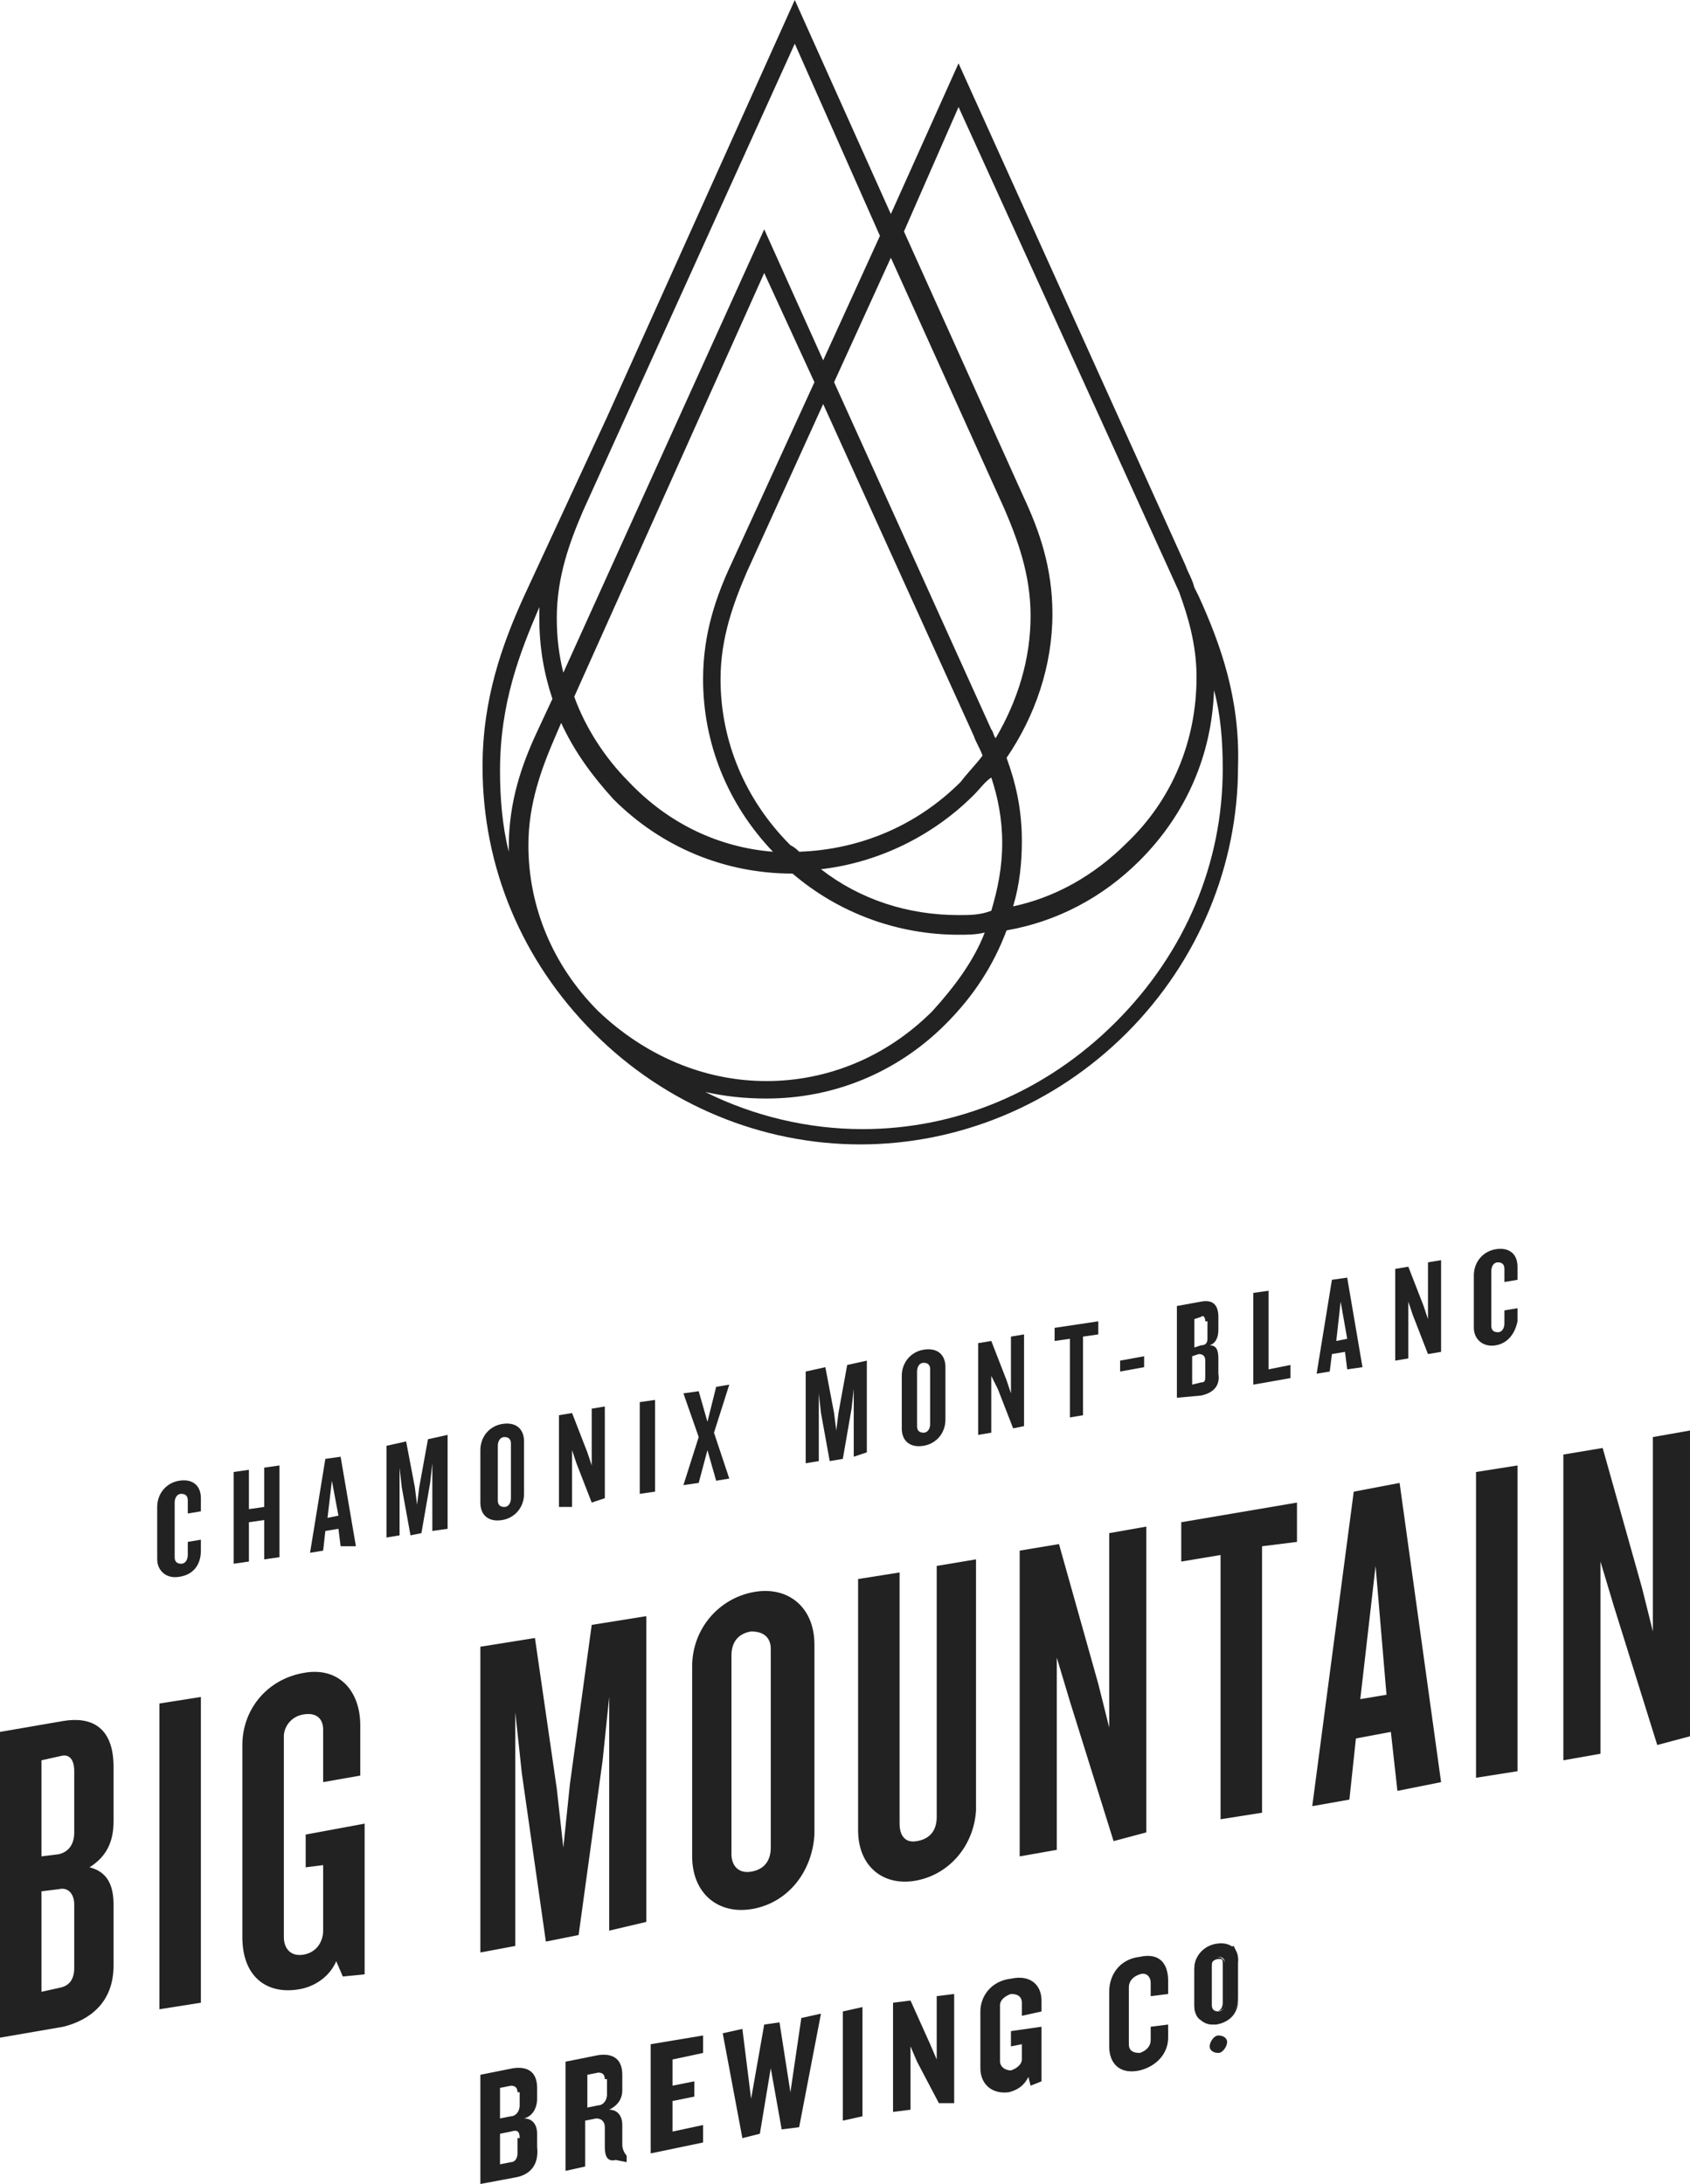 <?xml version="1.0" encoding="utf-8"?>
<!-- Generator: Adobe Illustrator 19.0.0, SVG Export Plug-In . SVG Version: 6.00 Build 0)  -->
<svg version="1.1" id="Layer_1" xmlns="http://www.w3.org/2000/svg" xmlns:xlink="http://www.w3.org/1999/xlink" x="0px" y="0px"
	 viewBox="0 0 77.4 100" style="enable-background:new 0 0 77.4 100;" xml:space="preserve">
<style type="text/css">
	.st0{fill:#222222;}
</style>
<g id="XMLID_14_">
	<path id="XMLID_151_" class="st0" d="M54.9,27.3l-0.2-0.4c-0.1-0.4-0.3-0.7-0.4-1l-10.4-23l-3.1,6.9L36.4,0l-8.6,19.1l0,0L24,27.3
		c-1,2.2-1.9,4.7-1.9,7.8c0,4.6,1.8,8.9,5.1,12.2c3.3,3.3,7.7,5.1,12.2,5.1s8.9-1.8,12.2-5.1c3.3-3.3,5.1-7.7,5.1-12.2
		C56.8,32,55.9,29.5,54.9,27.3z M43.9,4.9l6.6,14.5l0,0l3.5,7.7c0.4,1.1,0.8,2.4,0.8,3.9c0,2.9-1.1,5.6-3.2,7.6
		c-1.5,1.5-3.3,2.5-5.2,2.9c0.3-1,0.4-2,0.4-3c0-1.5-0.3-2.7-0.7-3.8c1.3-1.9,2.1-4.2,2.1-6.6c0-2.1-0.6-3.8-1.3-5.3l-5.5-12.2
		L43.9,4.9z M27.4,46.3c-2.1-2.1-3.2-4.8-3.2-7.6c0-1.9,0.6-3.5,1.2-4.9l0.3-0.7c0.6,1.3,1.4,2.4,2.4,3.5c2.2,2.2,5.1,3.4,8.2,3.4
		c2.1,1.8,4.8,2.8,7.6,2.8c0.4,0,0.8,0,1.2-0.1c-0.5,1.3-1.4,2.5-2.4,3.6c-2.1,2.1-4.8,3.2-7.6,3.2C32.2,49.5,29.5,48.3,27.4,46.3z
		 M45.4,33.4l-7.2-15.9l2.6-5.7L46,23.3h0c0.6,1.4,1.2,3,1.2,4.9c0,2-0.6,3.9-1.6,5.6C45.5,33.7,45.5,33.5,45.4,33.4z M44.6,33.7
		c0.1,0.3,0.3,0.6,0.4,0.9c-0.3,0.4-0.7,0.8-1,1.2c-2,2-4.6,3.1-7.4,3.2c-0.1-0.1-0.2-0.2-0.4-0.3c-2.1-2.1-3.2-4.8-3.2-7.6
		c0-1.9,0.6-3.5,1.2-4.9l3.5-7.7L44.6,33.7z M33.5,25.8c-0.7,1.5-1.3,3.2-1.3,5.3c0,2.9,1.1,5.7,3.2,7.9c-2.5-0.2-4.8-1.3-6.6-3.2
		c-1.1-1.1-2-2.5-2.5-3.9L35,12.5l2.3,5L33.5,25.8z M43.9,41.9c-2.3,0-4.5-0.7-6.3-2.1c2.6-0.3,5.1-1.5,7-3.4
		c0.3-0.3,0.5-0.6,0.8-0.8c0.3,0.9,0.5,1.9,0.5,3c0,1.1-0.2,2.1-0.5,3.1C44.9,41.9,44.4,41.9,43.9,41.9z M40.3,10.8l-2.6,5.7l-2.7-6
		l-9.2,20.3c-0.2-0.8-0.3-1.6-0.3-2.5c0-1.9,0.6-3.5,1.2-4.9L36.4,2L40.3,10.8z M24.7,27.8c0,0.2,0,0.3,0,0.5c0,1.3,0.2,2.5,0.6,3.7
		l-0.7,1.5c-0.7,1.5-1.3,3.2-1.3,5.3c0,0.1,0,0.2,0,0.2c-0.3-1.2-0.4-2.5-0.4-3.7C22.9,32.2,23.8,29.9,24.7,27.8z M51.1,46.8
		c-3.2,3.2-7.3,4.9-11.6,4.9c-2.5,0-5-0.6-7.2-1.7c0.9,0.2,1.8,0.3,2.8,0.3c3.1,0,6-1.2,8.2-3.4c1.3-1.3,2.2-2.7,2.8-4.3
		c2.3-0.4,4.4-1.5,6.1-3.2c2.1-2.1,3.3-4.8,3.4-7.8c0.3,1.1,0.4,2.3,0.4,3.6C56,39.5,54.3,43.6,51.1,46.8z"/>
	<g id="XMLID_17_">
		<g id="XMLID_463_">
			<path id="XMLID_504_" class="st0" d="M8.2,72.2c-0.6,0.1-1-0.3-1-0.8V69c0-0.6,0.4-1.1,1-1.2c0.6-0.1,1,0.2,1,0.8v0.6l-0.6,0.1
				v-0.6c0-0.2-0.1-0.3-0.3-0.3c-0.2,0-0.3,0.2-0.3,0.4v2.5c0,0.2,0.1,0.3,0.3,0.3c0.2,0,0.3-0.2,0.3-0.4v-0.6l0.6-0.1V71
				C9.2,71.6,8.9,72.1,8.2,72.2z"/>
			<path id="XMLID_502_" class="st0" d="M12.1,71.4v-1.8l-0.7,0.1v1.8l-0.7,0.1v-4.2l0.7-0.1v1.8l0.7-0.1v-1.8l0.7-0.1v4.2
				L12.1,71.4z"/>
			<path id="XMLID_499_" class="st0" d="M15.6,70.8L15.5,70l-0.6,0.1L14.8,71l-0.6,0.1l0.7-4.3l0.7-0.1l0.7,4.1L15.6,70.8z
				 M15.2,67.8L15,69.5l0.5-0.1L15.2,67.8z"/>
			<path id="XMLID_497_" class="st0" d="M19.8,70.1v-3.1l-0.1,0.9l-0.4,2.3l-0.5,0.1l-0.4-2.2l-0.1-0.9v3.1l-0.6,0.1v-4.2l0.9-0.2
				l0.4,2.1l0.1,0.8l0.1-0.8l0.4-2.2l0.9-0.2V70L19.8,70.1z"/>
			<path id="XMLID_494_" class="st0" d="M23,69.6c-0.6,0.1-1-0.2-1-0.8v-2.4c0-0.6,0.4-1.1,1-1.2c0.6-0.1,1,0.2,1,0.8v2.4
				C24,69,23.6,69.5,23,69.6z M23.4,66.1c0-0.2-0.1-0.3-0.3-0.3c-0.2,0-0.3,0.2-0.3,0.4v2.5c0,0.2,0.1,0.3,0.3,0.3
				c0.2,0,0.3-0.2,0.3-0.4V66.1z"/>
			<path id="XMLID_492_" class="st0" d="M27.1,68.8L26.4,67l-0.2-0.6v2.6L25.6,69v-4.2l0.6-0.1l0.7,1.8l0.2,0.6v-2.6l0.6-0.1v4.2
				L27.1,68.8z"/>
			<path id="XMLID_490_" class="st0" d="M29.3,68.4v-4.2l0.7-0.1v4.2L29.3,68.4z"/>
			<path id="XMLID_488_" class="st0" d="M32.8,67.8l-0.4-1.4L32,67.9L31.3,68l0.7-2.2l-0.7-2l0.7-0.1l0.4,1.4l0.4-1.6l0.6-0.1
				l-0.7,2.2l0.7,2.1L32.8,67.8z"/>
			<path id="XMLID_486_" class="st0" d="M39.1,66.7v-3.1l-0.1,0.9l-0.4,2.3L38,66.9l-0.4-2.2l-0.1-0.9v3.1L36.9,67v-4.2l0.9-0.2
				l0.4,2.1l0.1,0.8l0.1-0.8l0.4-2.2l0.9-0.2v4.2L39.1,66.7z"/>
			<path id="XMLID_483_" class="st0" d="M42.3,66.2c-0.6,0.1-1-0.2-1-0.8V63c0-0.6,0.4-1.1,1-1.2c0.6-0.1,1,0.2,1,0.8V65
				C43.3,65.6,42.9,66.1,42.3,66.2z M42.6,62.7c0-0.2-0.1-0.3-0.3-0.3c-0.2,0-0.3,0.2-0.3,0.4v2.5c0,0.2,0.1,0.3,0.3,0.3
				c0.2,0,0.3-0.2,0.3-0.4V62.7z"/>
			<path id="XMLID_481_" class="st0" d="M46.4,65.4l-0.7-1.8L45.4,63v2.6l-0.6,0.1v-4.2l0.6-0.1l0.7,1.8l0.2,0.6v-2.6l0.6-0.1v4.2
				L46.4,65.4z"/>
			<path id="XMLID_479_" class="st0" d="M49.6,61.2v3.6L49,64.9v-3.6l-0.7,0.1v-0.6l2-0.3v0.6L49.6,61.2z"/>
			<path id="XMLID_477_" class="st0" d="M51.3,62.8v-0.5l1.1-0.2v0.5L51.3,62.8z"/>
			<path id="XMLID_473_" class="st0" d="M55,63.9L53.9,64v-4.2l1.1-0.2c0.5-0.1,0.8,0.1,0.8,0.7v0.6c0,0.3-0.1,0.6-0.4,0.7
				c0.3,0,0.4,0.2,0.4,0.6v0.7C55.9,63.5,55.5,63.8,55,63.9z M55.2,60.5c0-0.2-0.1-0.3-0.2-0.2l-0.3,0.1v1.3l0.3-0.1
				c0.2,0,0.3-0.1,0.3-0.3V60.5z M55.2,62.3c0-0.2-0.1-0.3-0.3-0.3l-0.3,0.1v1.3l0.4-0.1c0.2,0,0.2-0.1,0.2-0.3V62.3z"/>
			<path id="XMLID_471_" class="st0" d="M57.4,63.4v-4.2l0.7-0.1v3.6l1-0.2v0.6L57.4,63.4z"/>
			<path id="XMLID_468_" class="st0" d="M61.7,62.7l-0.1-0.8L61,62l-0.1,0.8l-0.6,0.1l0.7-4.3l0.7-0.1l0.7,4.1L61.7,62.7z
				 M61.4,59.6l-0.2,1.8l0.5-0.1L61.4,59.6z"/>
			<path id="XMLID_466_" class="st0" d="M65.4,62l-0.7-1.8l-0.2-0.6v2.6l-0.6,0.1v-4.2l0.6-0.1l0.7,1.8l0.2,0.6v-2.6l0.6-0.1v4.2
				L65.4,62z"/>
			<path id="XMLID_464_" class="st0" d="M68.5,61.6c-0.6,0.1-1-0.3-1-0.8v-2.4c0-0.6,0.4-1.1,1-1.2c0.6-0.1,1,0.2,1,0.8v0.6
				l-0.6,0.1v-0.6c0-0.2-0.1-0.3-0.3-0.3c-0.2,0-0.3,0.2-0.3,0.4v2.5c0,0.2,0.1,0.3,0.3,0.3c0.2,0,0.3-0.2,0.3-0.4v-0.6l0.6-0.1v0.6
				C69.4,61,69.1,61.5,68.5,61.6z"/>
		</g>
	</g>
	<g id="XMLID_47_">
		<path id="XMLID_50_" class="st0" d="M2.9,92.8L0,93.3v-14l2.9-0.5c1.2-0.2,2.3,0.2,2.3,2.1v2.5c0,0.9-0.3,1.6-1.1,2.1
			c0.8,0.2,1.1,0.8,1.1,1.7v2.8C5.2,91.7,4.1,92.5,2.9,92.8z M3.4,81.1c0-0.5-0.2-0.8-0.6-0.7l-0.9,0.2v4.4l0.8-0.1
			c0.4-0.1,0.7-0.4,0.7-1V81.1z M3.4,87.2c0-0.5-0.3-0.8-0.7-0.7l-0.8,0.1v4.6l0.9-0.2c0.4-0.1,0.6-0.4,0.6-0.9V87.2z"/>
		<path id="XMLID_102_" class="st0" d="M7.3,92V78l1.9-0.3v14L7.3,92z"/>
		<path id="XMLID_104_" class="st0" d="M15.7,90.5l-0.3-0.7c-0.3,0.7-1,1.2-1.8,1.3c-1.4,0.2-2.5-0.6-2.5-2.4v-8.8
			c0-1.6,1.1-3,2.8-3.3c1.6-0.3,2.6,0.8,2.6,2.4v2.3l-1.7,0.3v-2.4c0-0.5-0.3-0.8-0.9-0.7c-0.6,0.1-0.9,0.6-0.9,1v9.2
			c0,0.5,0.3,0.9,0.9,0.8c0.6-0.1,0.9-0.6,0.9-1.1v-3l-0.8,0.1v-1.5l2.7-0.5v6.9L15.7,90.5z"/>
		<path id="XMLID_106_" class="st0" d="M27.9,88.4V77.7l-0.3,2.9l-1.1,8L25,88.9l-1.1-7.7l-0.3-2.8v10.7L22,89.4v-14l2.5-0.4l1,6.9
			l0.3,2.7l0.3-2.9l1-7.3l2.5-0.4v14L27.9,88.4z"/>
		<path id="XMLID_108_" class="st0" d="M34.5,87.4c-1.6,0.3-2.8-0.7-2.8-2.4v-8.7c0-1.7,1.2-3.1,2.8-3.4c1.6-0.3,2.8,0.7,2.8,2.4
			v8.7C37.2,85.7,36.1,87.1,34.5,87.4z M35.3,75.5c0-0.5-0.3-0.8-0.9-0.8c-0.6,0.1-0.9,0.5-0.9,1.1v9.1c0,0.5,0.3,0.9,0.9,0.8
			c0.6-0.1,0.9-0.5,0.9-1.1V75.5z"/>
		<path id="XMLID_111_" class="st0" d="M42,86.1c-1.5,0.3-2.7-0.6-2.7-2.3V72.3l1.9-0.3v11.5c0,0.6,0.3,0.9,0.8,0.8
			c0.6-0.1,0.9-0.5,0.9-1.1V71.7l1.8-0.3v11.5C44.6,84.5,43.5,85.8,42,86.1z"/>
		<path id="XMLID_113_" class="st0" d="M51,84.3l-2-6.4l-0.6-2v8.8L46.7,85V71l1.8-0.3l1.8,6.4l0.5,2v-8.9l1.7-0.3v14L51,84.3z"/>
		<path id="XMLID_115_" class="st0" d="M57.8,70.8v12.2l-1.9,0.3V71.2l-1.8,0.3v-1.8l5.3-0.9v1.8L57.8,70.8z"/>
		<path id="XMLID_117_" class="st0" d="M64,82l-0.3-2.7l-1.6,0.3l-0.3,2.8l-1.7,0.3L62,68.3l2.1-0.4L66,81.6L64,82z M63,71.7
			l-0.7,6.1l1.2-0.2L63,71.7z"/>
		<path id="XMLID_120_" class="st0" d="M67.6,81.4v-14l1.9-0.3v14L67.6,81.4z"/>
		<path id="XMLID_122_" class="st0" d="M75.9,79.9l-2-6.4l-0.6-2v8.8l-1.7,0.3v-14l1.8-0.3l1.8,6.4l0.5,2v-8.9l1.7-0.3v14L75.9,79.9
			z"/>
	</g>
	<path id="XMLID_48_" class="st0" d="M56.2,93.5c0,0.2-0.2,0.5-0.4,0.5c-0.2,0-0.4-0.1-0.4-0.3c0-0.2,0.2-0.5,0.4-0.5
		C56,93.2,56.2,93.3,56.2,93.5z"/>
	<g id="XMLID_21_">
		<g id="XMLID_281_">
			<path id="XMLID_297_" class="st0" d="M23.6,99.7L22,100v-5l1.5-0.3c0.7-0.1,1.1,0.2,1.1,0.9v0.5c0,0.4-0.2,0.8-0.6,0.9
				c0.4,0,0.6,0.3,0.6,0.7v0.6C24.7,99.2,24.2,99.6,23.6,99.7z M23.7,95.8c0-0.2-0.1-0.3-0.3-0.3l-0.5,0.1V97l0.5-0.1
				c0.2,0,0.4-0.2,0.4-0.5V95.8z M23.8,97.9c0-0.3-0.1-0.4-0.4-0.3l-0.5,0.1v1.4l0.5-0.1c0.2,0,0.3-0.2,0.3-0.4V97.9z"/>
			<path id="XMLID_294_" class="st0" d="M28.2,98.9c-0.4,0.1-0.5-0.2-0.5-0.6v-0.9c0-0.2-0.1-0.4-0.4-0.4l-0.5,0.1v2.1l-0.9,0.2v-5
				l1.5-0.3c0.7-0.1,1.1,0.2,1.1,0.9v0.7c0,0.4-0.2,0.7-0.6,0.9c0.4,0,0.6,0.3,0.6,0.7v0.9c0,0.2,0.1,0.4,0.2,0.5v0.3L28.2,98.9z
				 M27.7,95.2c0-0.2-0.1-0.3-0.3-0.3l-0.5,0.1v1.5l0.5-0.1c0.2,0,0.4-0.2,0.4-0.5V95.2z"/>
			<path id="XMLID_292_" class="st0" d="M29.8,98.6v-5l2.4-0.4V94l-1.4,0.3v1.2l1-0.2v0.7l-1,0.2v1.4l1.4-0.3v0.8L29.8,98.6z"/>
			<path id="XMLID_290_" class="st0" d="M36.6,97.4l-0.8,0.1l-0.5-2.8l-0.5,3L34,97.9l-0.9-4.8l0.9-0.2l0.4,3.2l0.6-3.4l0.7-0.1
				l0.5,3.2l0.5-3.4l0.9-0.2L36.6,97.4z"/>
			<path id="XMLID_288_" class="st0" d="M38.6,97.1v-5l0.9-0.2v5L38.6,97.1z"/>
			<path id="XMLID_286_" class="st0" d="M43,96.3l-1-1.9l-0.3-0.7v2.9l-0.8,0.1v-5l0.8-0.1l0.9,2l0.3,0.7v-2.9l0.8-0.1v5L43,96.3z"
				/>
			<path id="XMLID_284_" class="st0" d="M47.2,95.5l-0.1-0.4c-0.2,0.4-0.5,0.6-0.9,0.7c-0.8,0.1-1.3-0.4-1.3-1.1v-2.6
				c0-0.7,0.5-1.4,1.4-1.5c0.9-0.2,1.4,0.3,1.4,1v0.5l-0.9,0.2v-0.6c0-0.2-0.1-0.4-0.5-0.4c-0.3,0.1-0.5,0.3-0.5,0.5v2.6
				c0,0.2,0.2,0.4,0.5,0.4c0.3-0.1,0.5-0.3,0.5-0.5v-0.7l-0.5,0.1v-0.7l1.4-0.2v2.5L47.2,95.5z"/>
			<path id="XMLID_282_" class="st0" d="M52.2,94.8c-0.9,0.2-1.4-0.3-1.4-1.1v-2.5c0-0.8,0.5-1.5,1.4-1.6c0.9-0.2,1.3,0.3,1.3,1.1
				v0.6l-0.8,0.1v-0.6c0-0.3-0.2-0.5-0.5-0.4c-0.3,0.1-0.5,0.3-0.5,0.6v2.6c0,0.3,0.2,0.4,0.5,0.4c0.3-0.1,0.5-0.3,0.5-0.6v-0.6
				l0.8-0.1v0.6C53.5,94,53,94.6,52.2,94.8z"/>
		</g>
	</g>
	<g id="XMLID_19_">
		<g id="XMLID_200_">
			<g id="XMLID_201_">
				<path id="XMLID_207_" class="st0" d="M55.7,92.6c-0.6,0.1-1-0.2-1-0.8v-1.7c0-0.5,0.4-1,1-1.1c0.6-0.1,1,0.2,1,0.7v1.7
					C56.7,92.1,56.3,92.5,55.7,92.6z M56.1,89.9c0-0.2-0.1-0.3-0.3-0.3c-0.2,0-0.3,0.2-0.3,0.4v1.8c0,0.2,0.1,0.3,0.3,0.3
					c0.2,0,0.3-0.2,0.3-0.4V89.9z"/>
				<path id="XMLID_202_" class="st0" d="M55.5,92.7c-0.2,0-0.4-0.1-0.5-0.2c-0.2-0.1-0.3-0.4-0.3-0.6v-1.7c0-0.6,0.4-1,1-1.1
					c0.3-0.1,0.6,0,0.7,0.2c0.2,0.1,0.3,0.4,0.3,0.6v1.7c0,0.6-0.4,1-1,1.1l0,0C55.7,92.7,55.6,92.7,55.5,92.7z M56,89.1
					c-0.1,0-0.1,0-0.2,0c-0.6,0.1-0.9,0.5-0.9,1v1.7c0,0.3,0.1,0.5,0.2,0.6c0.2,0.1,0.4,0.2,0.7,0.1l0,0c0.6-0.1,0.9-0.5,0.9-1.1
					v-1.7c0-0.2-0.1-0.4-0.2-0.6C56.3,89.2,56.1,89.1,56,89.1z M55.7,92.1c-0.1,0-0.1,0-0.2-0.1c-0.1-0.1-0.1-0.1-0.1-0.3V90
					c0-0.2,0.1-0.4,0.3-0.4c0.1,0,0.2,0,0.3,0.1c0.1,0.1,0.1,0.1,0.1,0.3v1.8C56.1,91.9,56,92.1,55.7,92.1
					C55.7,92.1,55.7,92.1,55.7,92.1z M55.8,89.7C55.8,89.7,55.8,89.7,55.8,89.7c-0.2,0-0.4,0.2-0.4,0.4v1.8c0,0.1,0,0.2,0.1,0.2
					c0,0,0.1,0.1,0.2,0c0.2,0,0.3-0.2,0.3-0.4v-1.8c0-0.1,0-0.2-0.1-0.2C55.9,89.7,55.9,89.7,55.8,89.7z"/>
			</g>
		</g>
	</g>
</g>
</svg>
